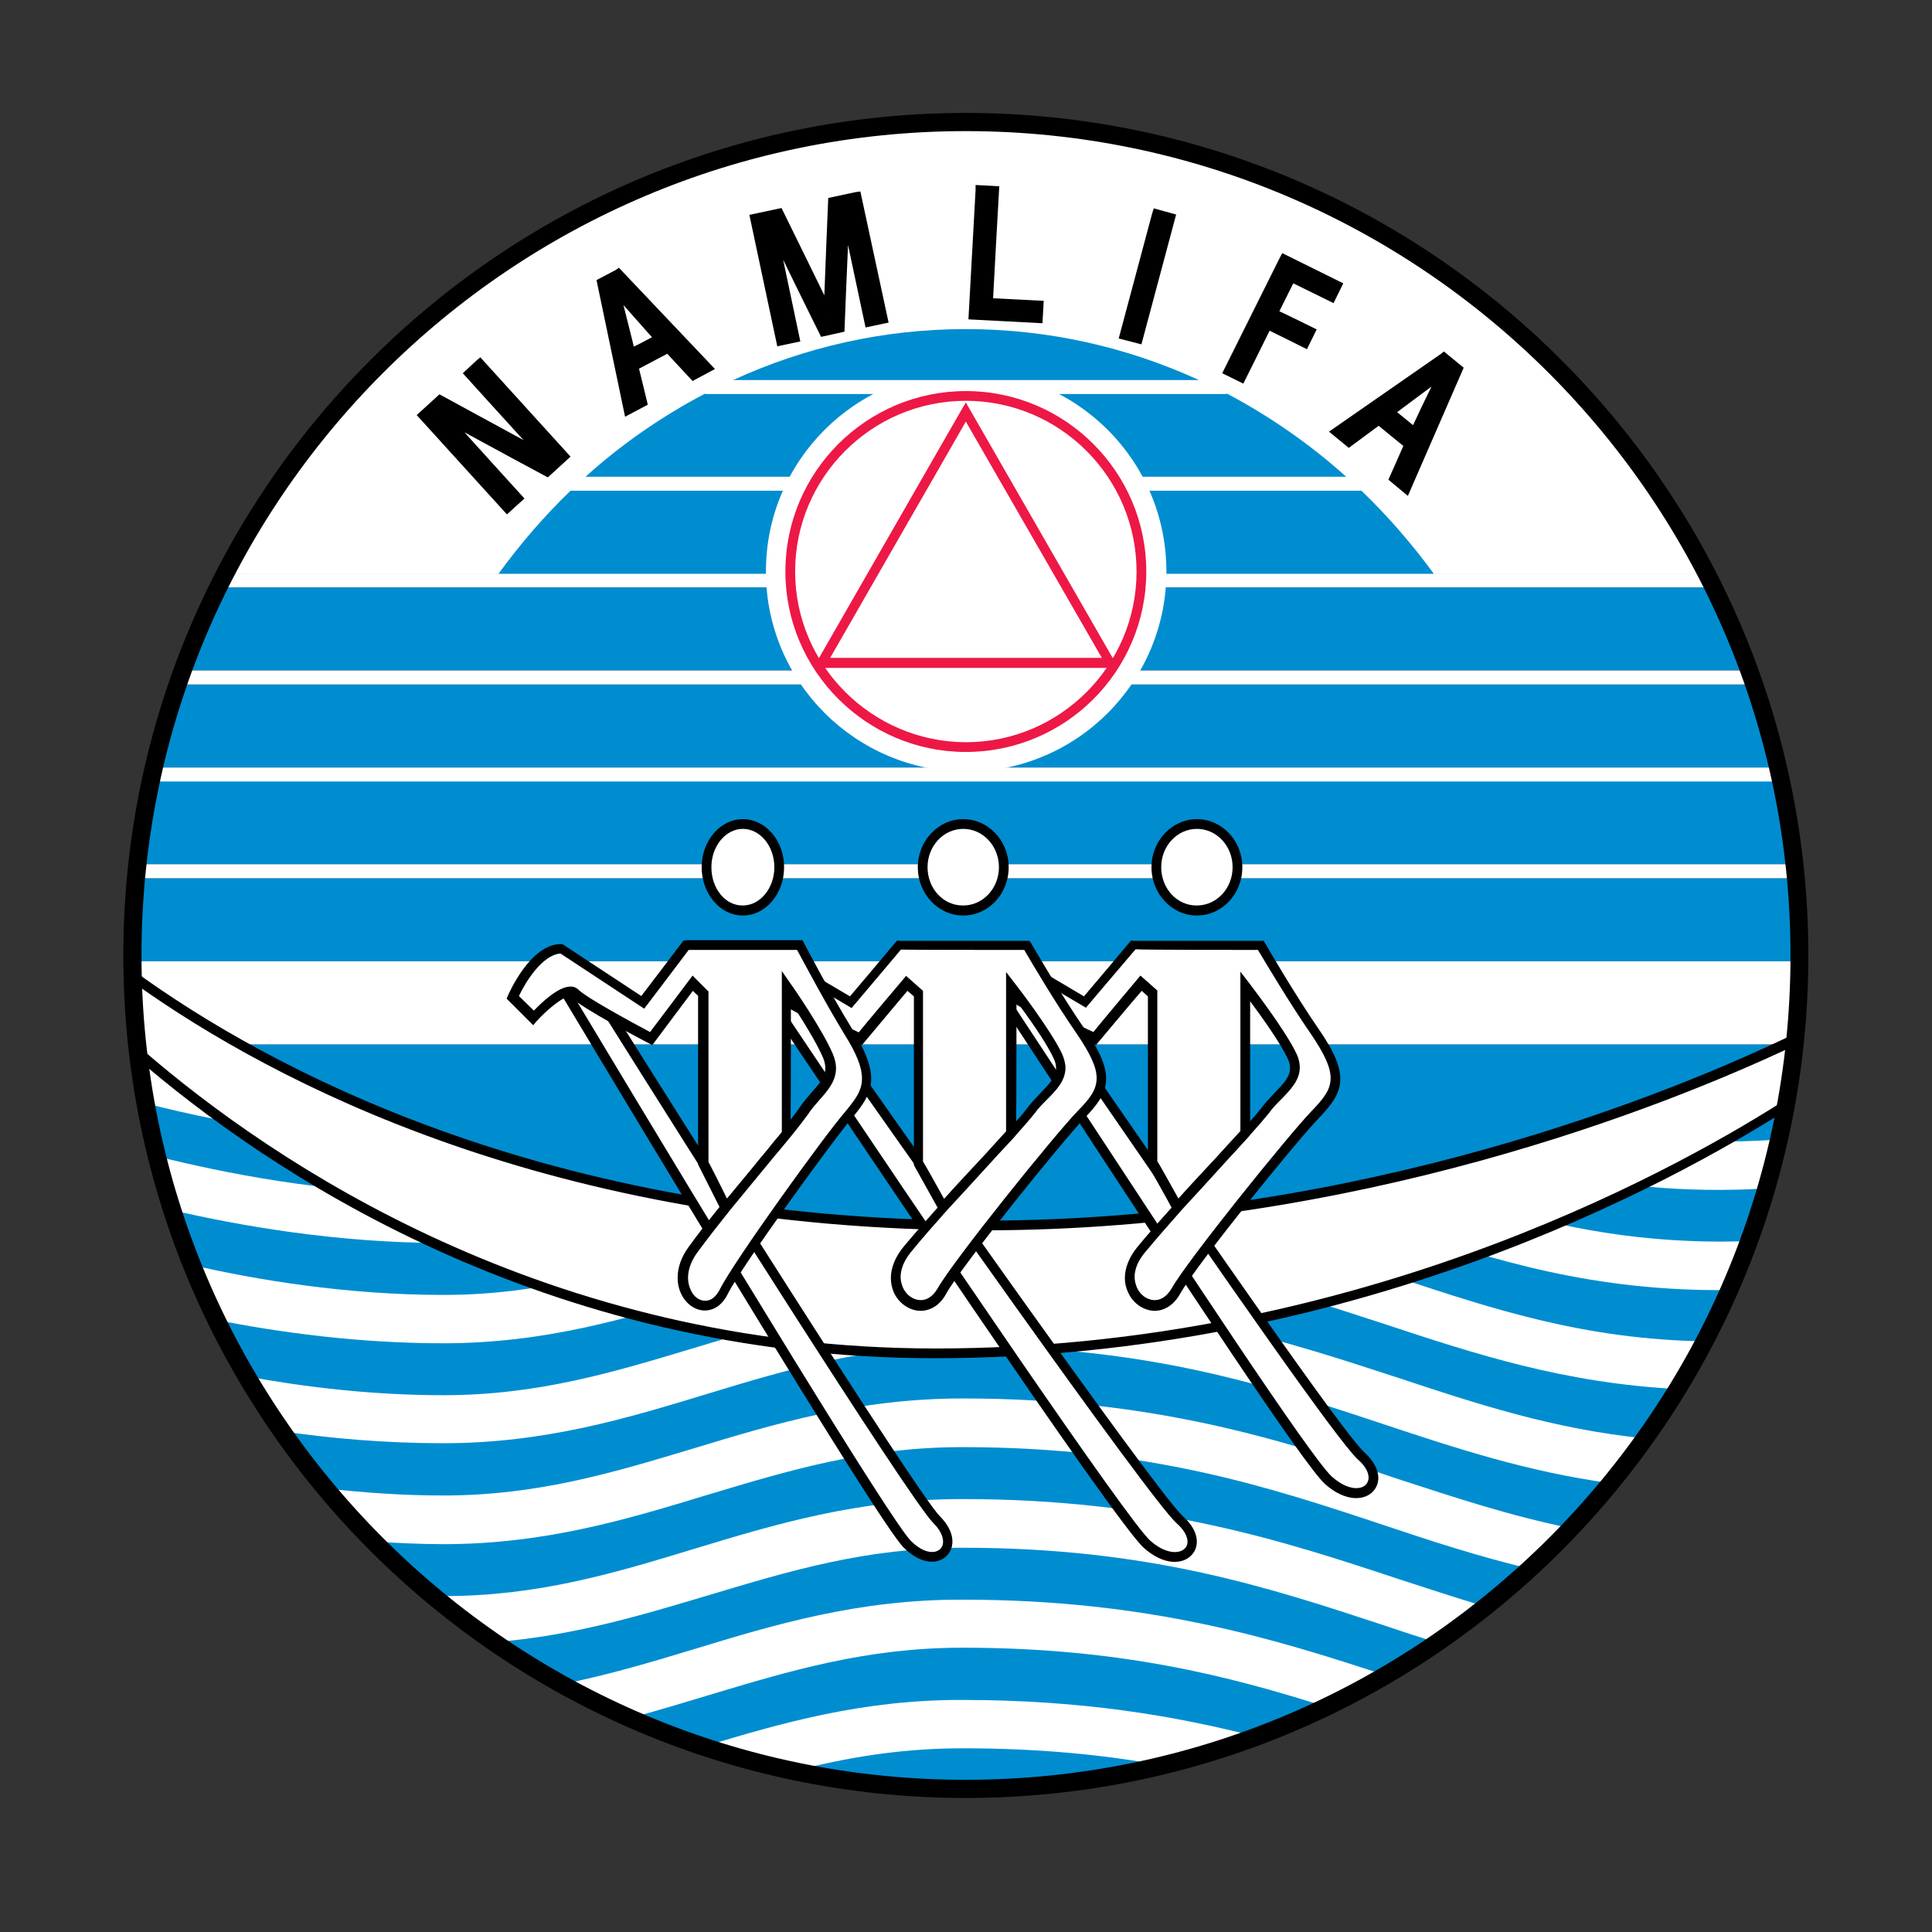 <?xml version="1.0" encoding="utf-8"?>
<!-- Generator: Adobe Illustrator 21.0.2, SVG Export Plug-In . SVG Version: 6.00 Build 0)  -->
<svg version="1.1" id="Layer_1" xmlns="http://www.w3.org/2000/svg" xmlns:xlink="http://www.w3.org/1999/xlink" x="0px" y="0px"
	 viewBox="0 0 595.3 595.3" style="enable-background:new 0 0 595.3 595.3;" xml:space="preserve">
<rect x="0" y="0" width="595.3" height="595.3" fill="#333333" stroke="none"/>
<style type="text/css">
	.st0{fill:#FFFFFF;}
	.st1{fill:#008DD0;}
	.st2{fill:#EC008C;}
	.st3{fill:#ED1846;}
</style>
<g>
	<path class="st0" d="M297.6,37.6c-99.4,0-185.5,56.5-228.3,139.1h456.6C483.3,94.2,397.1,37.6,297.6,37.6L297.6,37.6z"/>
	<path class="st0" d="M69.4,176.8c0,0.2-0.1,0.4-0.2,0.6C69.2,177.2,69.3,176.9,69.4,176.8L69.4,176.8L69.4,176.8z"/>
	<path class="st0" d="M525.9,176.8L525.9,176.8c0.1,0.2,0.2,0.4,0.3,0.6C526.1,177.2,526,176.9,525.9,176.8L525.9,176.8z"/>
	<path class="st0" d="M528.1,181c-0.6-1.3-1.2-2.5-1.9-3.7c-0.1-0.2-0.2-0.4-0.3-0.6H69.4c0,0.2-0.2,0.4-0.2,0.6
		c-0.6,1.2-1.3,2.4-1.9,3.7H528.1L528.1,181z"/>
	<path class="st1" d="M47.5,236.5h500.4c-2-8.7-4.5-17.2-7.3-25.6H54.8C51.9,219.3,49.5,227.8,47.5,236.5L47.5,236.5z"/>
	<path class="st1" d="M56.3,206.6h482.8c-3.2-8.8-6.9-17.3-11-25.6H67.2C63.1,189.3,59.4,197.9,56.3,206.6L56.3,206.6z"/>
	<path class="st1" d="M42.4,266.3h510.5c-0.9-8.7-2.3-17.2-4.1-25.6H46.5C44.7,249.1,43.3,257.7,42.4,266.3L42.4,266.3z"/>
	<path class="st1" d="M297.6,551.3c132.6,0,241.7-100.5,255.3-229.5H42.3C55.9,450.8,165.1,551.3,297.6,551.3L297.6,551.3z"/>
	<path class="st1" d="M40.9,294.4c0,0.6,0,1.2,0,1.8h513.6c0-0.6,0-1.2,0-1.8c0-8-0.4-16-1.2-23.8H42
		C41.2,278.5,40.9,286.4,40.9,294.4L40.9,294.4z"/>
	<path class="st0" d="M54.8,210.9h485.7c-0.5-1.4-0.9-2.9-1.4-4.3H56.3C55.7,208,55.3,209.5,54.8,210.9L54.8,210.9z"/>
	<path class="st0" d="M46.5,240.8h502.3c-0.3-1.4-0.6-2.8-1-4.3H47.5C47.1,237.9,46.8,239.3,46.5,240.8L46.5,240.8z"/>
	<path class="st0" d="M42,270.6h511.3c-0.1-1.4-0.2-2.8-0.4-4.3H42.4C42.2,267.8,42.1,269.2,42,270.6L42,270.6z"/>
	<path class="st0" d="M42.3,321.8H553c0.9-8.4,1.4-16.9,1.4-25.6H40.9C41,304.8,41.4,313.4,42.3,321.8L42.3,321.8z"/>
	<path class="st1" d="M419.5,151.2H175.8c-8.1,7.8-15.5,16.4-22.2,25.6h288.2C435,167.5,427.6,159,419.5,151.2L419.5,151.2z"/>
	<path class="st1" d="M378.1,121.3H217.2c-13.3,7-25.6,15.5-36.8,25.6h234.4C403.7,136.9,391.3,128.3,378.1,121.3L378.1,121.3z"/>
	<path class="st0" d="M369.4,117.1H225.9c-2.9,1.3-5.9,2.7-8.7,4.3h160.9C375.2,119.8,372.3,118.4,369.4,117.1L369.4,117.1z"/>
	<path class="st0" d="M180.4,146.9c-1.5,1.4-3.1,2.8-4.6,4.3h243.7c-1.5-1.4-3.1-2.9-4.7-4.3H180.4L180.4,146.9z"/>
	<path class="st0" d="M296.6,430.9c-32.1,0-57.9,7.8-82.9,15.4c-24.6,7.4-47.9,14.5-77.1,14.5c-12.7,0-24.9-0.9-36.4-2.2
		c4.7,5.7,9.7,11.2,14.8,16.4c7,0.4,14.2,0.8,21.6,0.8c31.4,0,56.8-7.7,81.4-15.2c25-7.5,48.6-14.7,78.5-14.7
		c57.4,0,94.3,12.2,129.8,24c14.9,5,29.6,9.8,45.2,13.5c4.3-4,8.5-8.2,12.6-12.5c-18.7-3.8-35.6-9.4-53.1-15.1
		C396.1,444.1,356.4,430.9,296.6,430.9L296.6,430.9z"/>
	<path class="st0" d="M296.6,461.9c-32.1,0-57.9,7.8-82.9,15.4c-24.6,7.5-47.9,14.5-77.1,14.5c-1.1,0-2.2,0-3.3,0
		c6,5.1,12.3,9.8,18.8,14.2c24.5-1.9,45.5-8.3,66-14.4c25-7.5,48.6-14.7,78.5-14.7c57.4,0,94.3,12.2,129.8,23.9
		c5.6,1.9,11.1,3.7,16.6,5.4c5.1-3.5,10-7.2,14.8-11.1c-8.9-2.7-17.8-5.6-26.7-8.5C396.1,475,356.4,461.9,296.6,461.9L296.6,461.9z"
		/>
	<path class="st0" d="M213.7,508.2c-13.5,4.1-26.7,8-40.7,10.8c6.8,3.7,13.8,7.2,21,10.4c8.2-2.2,16.2-4.6,24.1-7
		c25-7.5,48.6-14.7,78.5-14.7c48.1,0,81.8,8.6,112.3,18.3c6.2-3,12.3-6.3,18.3-9.7c-34.1-11.2-72.9-23.4-130.6-23.4
		C264.4,492.8,238.6,500.6,213.7,508.2L213.7,508.2z"/>
	<path class="st0" d="M216.7,538.2c9.1,3,18.4,5.6,27.9,7.5c16.1-4.1,32.7-7,52-7c23.6,0,43.7,2,61.7,5.3c9.9-2.4,19.6-5.4,29.1-8.8
		c-25.1-6.5-54.1-11.4-90.8-11.4C265.7,523.7,240.8,530.9,216.7,538.2L216.7,538.2z"/>
	<path class="st0" d="M296.6,400c-32.1,0-57.9,7.8-82.9,15.4c-24.6,7.4-47.9,14.5-77.1,14.5c-22.2,0-43.2-2.6-60.6-5.8
		c3.4,5.8,7,11.5,10.8,16.9c15,2.2,31.9,3.7,49.7,3.7c31.4,0,56.8-7.7,81.4-15.2c25-7.6,48.6-14.7,78.5-14.7
		c57.4,0,94.3,12.2,129.8,24c22.6,7.5,44.4,14.7,70,18.2c3.6-4.4,7.1-9.1,10.5-13.8c-28.2-2.9-51.6-10.6-75.7-18.6
		C396.1,413.2,356.4,400,296.6,400L296.6,400z"/>
	<path class="st0" d="M136.6,368c-36,0-69.1-6.9-88.2-11.7c1.4,5.6,3,11.1,4.7,16.6c20.4,4.7,50.5,10.1,83.5,10.1
		c15.2,0,28.9-1.9,41.9-4.5c-8.4-2.2-18.8-6.8-27.4-11.1C146.4,367.8,141.6,368,136.6,368L136.6,368z"/>
	<path class="st0" d="M539,382.4c-32.9,1.2-58.6-4.3-83.4-11.7c-7.1,2-16.1,4.4-26.5,7.2c31.6,10.5,62,20.1,103.8,19.6
		C535.1,392.6,537.1,387.5,539,382.4L539,382.4z"/>
	<path class="st0" d="M213.7,384.5c-24.6,7.4-47.9,14.5-77.1,14.5c-29.9,0-57.9-4.7-77.4-9.2c2.3,5.7,4.8,11.4,7.4,16.9
		c19.2,3.8,43.6,7.2,70,7.2c31.4,0,56.8-7.7,81.4-15.2c9.6-2.9,19-5.8,28.7-8.2c-11.8-2.3-21.5-5-28.8-7.4
		C216.5,383.6,215.1,384,213.7,384.5L213.7,384.5z"/>
	<path class="st0" d="M431.1,393.8c-8.5-2.8-17.4-5.8-26.7-8.6c-9.3,2.7-20.6,5-32.8,6.8c20,4.5,37.6,10.3,54.8,15.9
		c28.4,9.4,55.6,18.3,90.6,20.1c2.9-4.8,5.7-9.7,8.2-14.7C488.4,412.7,460.4,403.5,431.1,393.8L431.1,393.8z"/>
	<path class="st0" d="M42.6,323.8c0.6,5.4,1.4,10.8,2.4,16.2c12.1,3.1,29.4,6.9,49.5,9.4l-17.8-17.8C62.4,328.9,50.6,326,42.6,323.8
		L42.6,323.8z"/>
	<path class="st0" d="M499.6,349.7l-22.4,11.2c19.8,4.3,41.2,6.8,67,5.3c1.5-5,2.8-10,3.9-15.1C530.1,352.4,514.3,351.6,499.6,349.7
		L499.6,349.7z"/>
	<path d="M144.7,115l3.2-2.9l25.8,28.4l-5.2,4.7l-28.6-15.5c-1.6-0.8-3.2-1.8-5-3.3l-0.1,0c1.4,1.5,2.7,2.9,4,4.3l20.6,22.7
		l-3.2,2.8l-25.8-28.4l5.1-4.7l29.2,15.9c1.1,0.6,2.2,1.2,3.8,2.2l0.1-0.1c-1-1-2-2-3-3.1L144.7,115L144.7,115z"/>
	<path d="M146.8,111.1l-4.2,3.9c0,0,14,15.5,18.7,20.6c-8.1-4.4-25.9-14.1-25.9-14.1l-7,6.4l27.8,30.6l5.4-4.9
		c0,0-14.1-15.5-18.5-20.4c5.8,3.2,25.7,13.9,25.7,13.9l7-6.4L148,110.1L146.8,111.1z M147.7,114.3c1.8,2,22.1,24.2,23.8,26.2
		c-1.1,1-2.4,2.2-3.2,3c-1.7-1-27.7-15-27.7-15c-1.7-0.9-3.1-1.9-4.7-3.2l-2.1,2.3l4,4.2c0,0,15.5,17,19.6,21.5
		c-0.5,0.4-0.6,0.5-1,0.9c-1.8-2-22-24.3-23.8-26.2c1.1-1,2.4-2.2,3.2-3c1.7,1,28.3,15.5,28.3,15.5c0.1,0,3.7,2.1,3.7,2.1l1.9-2.4
		l-3-3.1c0,0-15.9-17.5-20.1-22.1C147.3,114.7,147.3,114.6,147.7,114.3z"/>
	<path d="M203.2,104.3l-8.9,4.7l-5-20.4l0.1,0L203.2,104.3L203.2,104.3 M193.6,126.3l4.2-2.3l-2.7-11l10.7-5.7l7.8,8.4l4.2-2.3
		l-27.5-28.9l-5,2.6L193.6,126.3L193.6,126.3z"/>
	<path d="M187.8,89l5.5,22.3l12.3-6.5l-15.2-17.1L187.8,89z M192.1,94c3.6,4,7.3,8.3,8.8,9.9c-1.7,0.9-3.9,2.1-5.6,2.9
		C194.8,104.7,193.4,99.1,192.1,94z"/>
	<path d="M189.7,83.2l-5.9,3.1l8.8,42.1l7-3.7c0,0-2.2-9.2-2.7-11.1c1.5-0.8,7.2-3.8,8.7-4.6c1.3,1.4,7.8,8.4,7.8,8.4l6.9-3.7
		l-29.6-31.2L189.7,83.2z M190.1,86.4c1.4,1.5,22.9,24.2,25.3,26.7c-0.6,0.4-0.8,0.5-1.4,0.7c-1.3-1.3-7.8-8.4-7.8-8.4l-12.8,6.7
		c0,0,2.3,9.3,2.7,11.2c-0.5,0.2-0.7,0.4-1.4,0.7c-0.7-3.4-7.1-34.1-7.6-36.1C188.1,87.5,189.1,86.9,190.1,86.4z"/>
	<path d="M256.6,62.2l7.3-1.6l8,37.6l-4.2,0.9l-6.6-31c-0.4-1.6-0.6-3.1-1-4.7h-0.1c0,2.3,0,3.8-0.1,5.4l-1.3,32.3l-4.9,1.1
		l-14.5-29.4c-0.6-1.3-1.2-2.4-2.1-4.4H237c0.3,1.6,0.8,3.3,1.1,4.8l6.6,30.9l-4.1,0.9l-8-37.6l7.3-1.6l13.7,27.7
		c0.7,1.5,1.3,3,2,5.4l0-0.1c-0.1-2-0.3-3.8-0.2-5.8L256.6,62.2L256.6,62.2z"/>
	<path d="M263.6,59.2l-8.4,1.8c0,0-1.1,26.5-1.2,30c-3-6.2-13.2-26.9-13.2-26.9l-9.9,2.1l8.6,40.5l7.1-1.5c0,0-3.5-16.7-5.3-25.2
		c4.2,8.7,11.7,23.8,11.7,23.8l7.2-1.6c0,0,0.7-18.4,1.1-26.7c1.8,8.4,5.4,25.4,5.4,25.4l7.1-1.5l-8.7-40.4L263.6,59.2z M262.8,62.4
		c0.6,2.6,6.9,32,7.4,34.6c-0.6,0.2-0.7,0.2-1.2,0.2c-0.6-2.6-6.3-29.4-6.3-29.4l-0.4-1.6l-0.7-3.3l-3,0.5l-0.1,4.8v0.4
		c0,0-1,25.5-1.3,31.1c-0.9,0.2-1.7,0.4-2.7,0.6c-1-1.9-14-28.4-14-28.4c0,0-2.1-4.4-2.1-4.4l-3,1l1.1,4.8c0,0,5,23.3,6.3,29.4
		c-0.6,0.1-0.7,0.1-1.3,0.2c-0.5-2.6-6.8-32-7.4-34.6c1.5-0.3,3.5-0.8,4.8-1c0.9,1.9,13.1,26.6,13.1,26.6c0.6,1.3,1.1,2.7,1.9,5.2
		l3-0.6c-0.1-1.5-0.2-3.2-0.2-4.9c0-0.3,0-0.5,0-0.8c0,0,0.9-24.1,1.1-29.6C259.3,63.2,261.3,62.7,262.8,62.4z"/>
	<polygon points="300,97 302.1,58.7 306.3,58.9 304.5,93.4 320.1,94.3 319.9,98.1 300,97 	"/>
	<path d="M300.6,58.6l-2.2,39.8l22.8,1.2l0.4-6.9c0,0-13.2-0.7-15.6-0.8c0.1-2.7,1.9-34.5,1.9-34.5l-7.3-0.4L300.6,58.6z
		 M303.5,60.2c0.6,0.1,0.7,0.1,1.3,0.1c-0.1,2.7-1.8,34.5-1.8,34.5s13.2,0.7,15.6,0.9c0,0.4,0,0.4,0,0.8c-2.4-0.1-14.6-0.8-16.9-0.9
		C301.7,93,303.4,62.9,303.5,60.2z"/>
	<polygon points="346.6,103.3 356.5,66.2 360.6,67.3 350.7,104.4 346.6,103.3 	"/>
	<path d="M355,65.8l-10.3,38.5l7,1.8l10.7-40l-6.9-1.9L355,65.8z M357.5,68c0.6,0.1,0.7,0.2,1.3,0.3c-0.7,2.6-8.5,31.7-9.2,34.2
		c-0.5-0.1-0.7-0.1-1.3-0.3C349.1,99.7,356.8,70.6,357.5,68z"/>
	<polygon points="378.6,114.3 395.7,80 411.9,88 410.2,91.4 397.8,85.3 392.2,96.6 403.7,102.3 401.9,105.7 390.5,100 382.4,116.2 
		378.6,114.3 	"/>
	<path d="M394.4,79.3L376.6,115l6.5,3.2c0,0,7-14,8.1-16.3c2.1,1,11.5,5.7,11.5,5.7l3-6.1c0,0-9.3-4.6-11.5-5.6
		c0.9-1.8,3.4-6.8,4.3-8.6c2.2,1.1,12.4,6.1,12.4,6.1l3-6.1L395.1,78L394.4,79.3z M396.4,82c2,1,11.4,5.7,13.4,6.7
		c-0.2,0.3-0.2,0.4-0.4,0.7c-2.1-1-12.3-6.1-12.3-6.1l-7,13.9c0,0,9.4,4.7,11.5,5.7c-0.2,0.4-0.2,0.4-0.4,0.7
		c-2.1-1-11.5-5.7-11.5-5.7s-7,13.9-8.1,16.2c-0.5-0.2-0.6-0.3-1.1-0.6C381.8,111.3,395.2,84.3,396.4,82z"/>
	<path d="M435.8,133.3l-7.9-6.4l16.9-12.6l0.1,0.1L435.8,133.3L435.8,133.3 M411.9,133.1l3.6,3l9.2-6.8l9.4,7.6l-4.7,10.5l3.7,3
		l15.9-36.5l-4.4-3.6L411.9,133.1L411.9,133.1z"/>
	<path d="M427.1,125.7l-1.5,1.2l10.7,8.8l9.9-20.7l-2.3-1.9L427.1,125.7z M441.1,119.1c-2.4,4.8-4.8,10-5.7,11.9
		c-1.5-1.2-3.4-2.8-4.9-4C432.2,125.7,436.8,122.3,441.1,119.1z"/>
	<path d="M443.9,109.1l-34.4,23.9l6.1,5c0,0,7.7-5.7,9.2-6.8c1.4,1.1,6.3,5.2,7.6,6.2c-0.7,1.7-4.6,10.4-4.6,10.4l6,5l17.2-39.5
		l-6.1-5L443.9,109.1z M444.6,112.1c0.8,0.7,1.8,1.5,2.6,2.2c-0.8,1.9-13.3,30.5-14.7,33.7c-0.6-0.5-0.8-0.7-1.2-1.1
		c0.7-1.7,4.7-10.4,4.7-10.4l-11.1-9.2c0,0-7.7,5.7-9.2,6.8c-0.5-0.4-0.7-0.5-1.3-1C417.3,131.2,443,113.3,444.6,112.1z"/>
	<path class="st0" d="M303,377.6c-136.8,0-223.7-49-262-76.8c0.2,8,0.7,15.9,1.7,23.7c39.2,34,124.3,92.6,245.4,92.6
		c126.4,0,222.3-51,262.2-76.5c1.2-6.6,2.2-13.3,2.9-20.1C515.3,338.4,419.6,377.6,303,377.6L303,377.6z"/>
	<path d="M39.5,300.8c0.2,8.1,0.7,16.1,1.7,23.9l0,0.5l0.4,0.4c40,34.7,125.3,92.9,246.4,92.9c128.7,0,226.8-53.7,263-76.8l0.5-0.4
		l0.1-0.7c1.3-7.2,2.3-13.8,2.9-20.3l0.3-2.6l-2.4,1.1C516.5,336.2,420,376.1,303,376.1c-135.4,0-221.7-48-261.1-76.5l-2.5-1.8
		L39.5,300.8z M42.6,303.8c40.8,28.9,126.9,75.3,260.4,75.3c115.1,0,210.4-38.4,248.4-56.2c-0.6,5.3-1.4,10.8-2.4,16.7
		c-36.4,23.1-133.6,75.9-260.8,75.9c-119.7,0-204.1-57.3-244-91.8C43.3,317.3,42.9,310.5,42.6,303.8z"/>
	<path class="st0" d="M419.5,448.6c-8.4-7.5-80.2-113-95.9-135.3c-5.5-2.8-10.9-5.8-12.5-7.1l-2,1.3
		c21.9,32.8,91.5,140.8,100.3,148.7C419.5,465.2,428.7,456.9,419.5,448.6L419.5,448.6z"/>
	<path d="M310.3,304.9L307,307l25.4,38.7c29.2,44.6,69.2,105.6,75.9,111.6c6.2,5.5,12.2,5.2,14.9,2.1c0.9-1,1.5-2.4,1.5-4
		c0-2.3-1.2-5.1-4.3-7.9c-6.4-5.7-51.4-71-78.3-109.9l-17.6-25.4l-0.3-0.2c-8.9-4.6-11.4-6.3-12.2-6.9l-0.8-0.8L310.3,304.9z
		 M410.4,455c-6.5-5.8-48-69.1-75.5-111c0,0-21.6-32.7-23.6-35.8c1.4,1,4.5,2.8,11.2,6.2c0.4,0.6,17.2,24.8,17.2,24.8
		c36.4,52.9,72.6,105,78.7,110.5l0,0c2.4,2.1,3.3,4.1,3.3,5.6c0,0.8-0.3,1.5-0.7,2C419.3,459.3,415,459.1,410.4,455z M420.5,447.5
		L420.5,447.5L420.5,447.5z"/>
	<path class="st0" d="M381.4,267.2c0,7.4-5.6,13.3-12.5,13.3c-6.9,0-12.5-5.9-12.5-13.3c0-7.3,5.6-13.3,12.5-13.3
		C375.7,253.9,381.4,259.9,381.4,267.2L381.4,267.2z"/>
	<path d="M354.8,267.2c0,8.2,6.3,14.9,14,14.9c7.7,0,14-6.6,14-14.9c0-8.2-6.3-14.8-14-14.8C361.1,252.4,354.8,259.1,354.8,267.2z
		 M357.8,267.2c0-6.5,4.9-11.8,11-11.8c6.1,0,11,5.3,11,11.8c0,6.5-4.9,11.8-11,11.8C362.7,279.1,357.8,273.8,357.8,267.2z"/>
	<path class="st0" d="M362.3,397.9c-6.1,10.9-20.9-0.4-10.7-12.8c13.1-16,33.3-36.2,38.1-42.7c4.8-6.4,11.9-9.6,8.4-17
		c-3.6-7.4-14.3-21.3-14.3-21.3v45.3l-20.9,22.7l-7.6-13.7v-52.2l-3.6-3.2l-14.3,17c0,0-22.6-10.6-26.2-13.8
		c-3.6-3.2-14.3,7.5-14.3,7.5l-7.2-6.4c0,0,7.2-15,16.7-15l28,16.5l14.9-17.6h39.3c0,0,9.2,15.7,16.7,26.7c9.6,13.8,7.1,18.1,0,25.6
		C398,350.9,367.1,389.4,362.3,397.9L362.3,397.9z"/>
	<path d="M349.2,289.8h-0.7c0,0-13,15.5-14.5,17.2c-2-1.2-27.2-16.1-27.2-16.1h-0.4c-10.4,0-17.8,15.2-18.1,15.8l-0.5,1l9,8.1l1-1
		c4.6-4.5,10.7-8.7,12.2-7.4c3.7,3.2,24.2,13,26.6,14.1l1.1,0.5c0,0,12.3-14.7,14.1-16.7c0.8,0.7,1.4,1.3,1.9,1.7c0,1.3,0,52,0,52
		s6.5,11.5,7.3,13.1c-3.7,4.1-7.4,8.3-10.6,12.2c-2.5,3.1-3.8,6.4-3.8,9.5c0,1.5,0.3,3,1,4.4c1.4,3.3,4.6,5.5,7.9,5.7
		c3.2,0.1,6.2-1.8,8.1-5.2l0,0c4.8-8.7,35.8-47,42.7-54.1c7.7-8,10-13.1,0.1-27.4c-7.4-10.7-16.5-26.4-16.6-26.6l-0.4-0.7h-0.9
		H349.2z M387.6,292.7c2,3.3,9.8,16.5,16.4,26c4.2,6.2,6,10.2,6,13.5c0,3.8-2.4,6.5-5.9,10.2c-6.9,7.1-38.2,45.9-43.1,54.6l0,0
		c-1.4,2.4-3.3,3.7-5.4,3.6c-2.2-0.1-4.3-1.6-5.3-3.9c-0.4-1-0.7-2.1-0.7-3.2c0-2.5,1.1-5.1,3.2-7.6c3.5-4.2,7.5-8.8,11.5-13.3
		c0.5-0.5,9.2-10,15-16.4c2.1-2.2,3.9-4.3,5.5-6c0,0,0.4-0.5,0.4-0.5c2.5-2.8,4.5-5.1,5.7-6.6c1.2-1.7,2.6-3.1,4-4.5
		c2.7-2.8,5.6-5.7,5.6-9.7c0-1.3-0.3-2.8-1.1-4.4c-3.6-7.5-14.1-21-14.5-21.6l-2.7-3.5c0,0,0,48,0,49.1c-0.2,0.2-3.3,3.6-5.5,6
		c-0.6,0.7-1.3,1.4-1.9,2.1c-3.6,3.9-7.7,8.2-11.7,12.7c-1.5-2.7-6.1-11-6.5-11.5c0-0.8,0-52.6,0-52.6l-5.2-4.6
		c0,0-13.2,15.7-14.5,17.4c-6.9-3.2-22.1-10.8-24.8-13.1c-3.9-3.5-11.8,3.1-15.4,6.5c-1.2-1.2-4.1-3.7-5.2-4.7
		c1.7-3.1,7.5-12.8,14.5-13.1c0.8,0.5,28.6,16.9,28.6,16.9s14.4-17,15.3-18C351.2,292.7,386,292.7,387.6,292.7z M385.2,308.5
		c3.4,4.6,9.1,12.5,11.5,17.5c0.6,1.2,0.8,2.2,0.8,3.2c0,2.5-1.9,4.6-4.8,7.6c-1.4,1.5-2.9,3-4.2,4.8c-0.7,0.9-1.9,2.3-3.3,3.9
		C385.2,339.6,385.2,315.1,385.2,308.5z"/>
	<path class="st0" d="M363.5,468.3c-8.4-7.5-96.3-132.7-111.9-154.9c-5.5-2.8-11-5.8-12.5-7.1l-2,1.3
		c21.9,32.8,107.5,160.5,116.3,168.3C363.5,484.8,372.7,476.6,363.5,468.3L363.5,468.3z"/>
	<path d="M238.3,304.9l-3.4,2.1l0.9,1.3c25.1,37.5,107.7,160.7,116.6,168.6c6.1,5.5,12.1,5.3,14.9,2.1c2.3-2.6,2.3-7.2-2.8-11.8l0,0
		c-8.2-7.3-94.5-130.2-111.7-154.7l-0.2-0.3l-0.4-0.2c-9-4.6-11.5-6.3-12.2-6.9l-0.8-0.8L238.3,304.9z M354.4,474.7
		c-6.8-6.1-63.6-89.6-115-166.4c2,1.3,5.7,3.4,11.2,6.2c24.5,34.9,103.7,147.6,112,154.9l0,0c3.6,3.2,3.9,6.2,2.6,7.6
		C363.4,479,359,478.8,354.4,474.7z"/>
	<path class="st0" d="M309.3,267.2c0,7.4-5.6,13.3-12.5,13.3c-6.9,0-12.5-5.9-12.5-13.3c0-7.3,5.6-13.3,12.5-13.3
		C303.7,253.9,309.3,259.9,309.3,267.2L309.3,267.2z"/>
	<path d="M282.8,267.2c0,8.2,6.3,14.9,14,14.9c7.7,0,14-6.6,14-14.9c0-8.2-6.3-14.8-14-14.8C289.1,252.4,282.8,259.1,282.8,267.2z
		 M285.8,267.2c0-6.5,4.9-11.8,11-11.8c6.1,0,11,5.3,11,11.8c0,6.5-4.9,11.8-11,11.8C290.7,279.1,285.8,273.8,285.8,267.2z"/>
	<path class="st0" d="M290.3,397.9c-6.1,10.9-20.9-0.4-10.7-12.8c13.1-16,33.3-36.2,38.1-42.7c4.7-6.4,11.9-9.6,8.4-17
		c-3.6-7.4-14.4-21.3-14.4-21.3v45.3l-20.9,22.7l-7.7-13.7v-52.2l-3.6-3.2l-14.3,17c0,0-22.6-10.6-26.2-13.8
		c-3.6-3.2-14.3,7.5-14.3,7.5l-7.1-6.4c0,0,7.1-15,16.7-15l28,16.5l14.9-17.6h39.3c0,0,9.2,15.7,16.7,26.7c9.5,13.8,7.2,18.1,0,25.6
		C326,350.9,295,389.4,290.3,397.9L290.3,397.9z"/>
	<path d="M277.1,289.8h-0.7c0,0-13,15.5-14.5,17.2c-2-1.2-27.3-16.1-27.3-16.1h-0.4c-10.3,0-17.7,15.2-18,15.8l-0.5,1l9,8.1l1-1
		c4.6-4.5,10.7-8.7,12.2-7.4c3.7,3.2,24.2,13,26.6,14.1l1.1,0.5c0,0,12.3-14.7,14-16.7c0.8,0.7,1.5,1.3,2,1.7c0,1.3,0,52,0,52
		s6.4,11.5,7.3,13.1c-3.7,4.2-7.4,8.3-10.6,12.2c-2.5,3.1-3.8,6.4-3.8,9.5c0,1.5,0.3,3,0.9,4.4c1.5,3.3,4.6,5.5,7.9,5.7
		c3.3,0.1,6.3-1.7,8.2-5.2l0,0c4.8-8.7,35.8-47,42.6-54.1c7.7-8,10.1-13.1,0.2-27.4c-7.4-10.7-16.5-26.4-16.6-26.6l-0.5-0.7h-0.8
		H277.1z M315.6,292.7c1.9,3.3,9.7,16.5,16.3,26c4.2,6.2,6,10.2,6,13.5c0,3.8-2.3,6.5-5.9,10.2c-6.9,7.1-38.2,45.9-43.1,54.6l0,0
		c-1.4,2.4-3.3,3.7-5.4,3.6c-2.2-0.1-4.3-1.6-5.3-3.9c-0.4-1-0.7-2.1-0.7-3.2c0-2.5,1.1-5.1,3.1-7.6c3.4-4.2,7.3-8.6,11.3-13.1
		c0.2-0.2,9.7-10.5,15.5-16.9c1.9-2,3.6-3.9,5.2-5.6l0.4-0.5c2.5-2.8,4.5-5.1,5.7-6.6c1.2-1.7,2.6-3.1,4-4.5
		c2.8-2.8,5.6-5.7,5.6-9.7c0-1.3-0.4-2.8-1.1-4.4c-3.6-7.5-14-21-14.5-21.6l-2.7-3.5c0,0,0,48,0,49.1c-0.2,0.2-3.2,3.5-5.2,5.7
		c-0.7,0.8-1.4,1.6-2.2,2.4c-3.6,3.9-7.7,8.2-11.7,12.7c-1.5-2.7-6.1-11-6.5-11.5c0-0.8,0-52.6,0-52.6l-5.2-4.6
		c0,0-13.3,15.7-14.6,17.4c-6.8-3.2-22.1-10.8-24.8-13.1c-3.8-3.5-11.7,3.1-15.3,6.5c-1.3-1.2-4.1-3.7-5.2-4.7
		c1.7-3.1,7.5-12.8,14.5-13.1c0.9,0.5,28.6,16.9,28.6,16.9s14.4-17,15.2-18C279.2,292.7,314,292.7,315.6,292.7z M313.2,308.5
		c3.4,4.6,9.1,12.5,11.4,17.5c0.6,1.2,0.8,2.2,0.8,3.2c0,2.5-1.9,4.6-4.8,7.6c-1.4,1.5-2.9,3-4.2,4.8c-0.7,0.9-1.8,2.3-3.3,3.9
		C313.2,339.6,313.2,315.1,313.2,308.5z"/>
	<path class="st0" d="M288.6,468.3c-7.5-7.5-86.2-132.7-100.2-154.9c-4.9-2.8-9.8-5.8-11.2-7.1l-1.8,1.3
		c19.7,32.8,96.3,160.5,104.2,168.3C288.6,484.8,296.9,476.6,288.6,468.3L288.6,468.3z"/>
	<path d="M176.3,304.9l-3,2.1l0.7,1.2c22.5,37.5,96.5,160.7,104.4,168.6c5.5,5.5,10.7,5.2,13.3,2.6c2.5-2.5,2.8-7.3-2.1-12.2l0,0
		c-7.3-7.3-84.6-130.1-100-154.7l-0.2-0.3l-0.4-0.2c-8-4.6-10.3-6.3-10.9-6.9l-0.9-0.9L176.3,304.9z M280.6,474.7
		c-6-6-56.8-89.4-102.8-166.1c1.4,1,4.1,2.8,9.5,5.9c21.9,34.9,92.9,147.5,100.3,154.8l0,0c3.4,3.4,3.6,6.6,2.1,8
		C288,478.9,284.4,478.6,280.6,474.7z"/>
	<path class="st0" d="M240.1,267.2c0,7.4-5,13.3-11.2,13.3c-6.2,0-11.2-5.9-11.2-13.3c0-7.3,5.1-13.3,11.2-13.3
		C235.1,253.9,240.1,259.9,240.1,267.2L240.1,267.2z"/>
	<path d="M216.2,267.2c0,8.2,5.7,14.9,12.7,14.9c6.9,0,12.7-6.6,12.7-14.9c0-8.2-5.7-14.8-12.7-14.8
		C221.9,252.4,216.2,259.1,216.2,267.2z M219.2,267.2c0-6.5,4.4-11.8,9.7-11.8c5.3,0,9.7,5.3,9.7,11.8c0,6.5-4.4,11.8-9.7,11.8
		C223.5,279.1,219.2,273.8,219.2,267.2z"/>
	<path class="st0" d="M223,397.9c-5.4,10.9-18.7-0.4-9.6-12.8c11.7-16,29.9-36.2,34.1-42.7c4.3-6.4,10.7-9.6,7.5-17
		c-3.2-7.4-12.8-21.3-12.8-21.3v45.3l-18.8,22.7l-6.8-13.7v-52.2l-3.2-3.2l-12.8,17c0,0-20.3-10.6-23.4-13.8
		c-3.2-3.2-12.8,7.5-12.8,7.5l-6.3-6.4c0,0,6.3-15,14.9-15l25.1,16.5l13.3-17.6h35.2c0,0,8.2,15.7,14.9,26.7
		c8.6,13.8,6.4,18.1,0,25.6C255,350.9,227.3,389.4,223,397.9L223,397.9z"/>
	<path d="M211.3,289.8h-0.7c0,0-11.5,15.2-13,17.1c-2.1-1.4-24.3-16-24.3-16h-0.5c-9.4,0-16,15.2-16.3,15.9l-0.4,0.9l8.2,8.2l1-1.2
		c2.8-3.1,7.8-7.5,10.1-7.6c0.4,0,0.5,0.1,0.6,0.2c3.2,3.3,21.7,13,23.8,14.1l1.2,0.6c0,0,10.8-14.4,12.5-16.7
		c0.7,0.7,1.2,1.2,1.6,1.5c0,1.2,0,52,0,52s5.9,11.7,6.6,13.1c-3.4,4.2-6.7,8.4-9.5,12.3c-2.3,3.1-3.4,6.4-3.4,9.5
		c0,1.9,0.4,3.6,1.2,5.2c1.5,3,4.3,4.9,7.2,4.9c1.7,0,4.9-0.7,7.1-5.2l0,0c4.3-8.6,32.1-46.9,38.2-54.1c6.8-8,8.9-13,0.1-27.4
		c-6.6-10.7-14.8-26.4-14.9-26.6l-0.4-0.8h-0.9H211.3z M245.6,292.7c1.8,3.3,8.8,16.5,14.6,26c3.9,6.2,5.4,10.3,5.4,13.6
		c0,3.9-2.1,6.5-5.2,10.3c-6.2,7.1-34.2,45.9-38.6,54.7l0,0c-1.2,2.3-2.7,3.5-4.5,3.5c-1.8,0-3.5-1.2-4.4-3.2
		c-0.6-1.2-0.9-2.5-0.9-3.9c0-2.5,1-5.2,2.8-7.7c3.1-4.2,6.6-8.7,10.2-13.2c0.3-0.4,8.9-10.8,14-17c1.5-1.7,2.8-3.4,4-4.8l0.9-1.1
		l0,0c2.3-2.8,4-5.1,5.1-6.6c1.1-1.7,2.4-3.1,3.6-4.5c2.5-2.8,5-5.7,5-9.7c0-1.3-0.3-2.7-1-4.4c-3.2-7.5-12.5-21-13-21.6l-2.7-3.9
		c0,0,0,48.5,0,49.6c-0.1,0.2-2.8,3.3-4.5,5.5c-0.7,0.8-1.4,1.7-2.1,2.5c-3.1,3.9-6.7,8.1-10.3,12.5c-1.4-2.9-5.4-10.8-5.7-11.3
		c0-0.7,0-52.5,0-52.5l-4.9-4.9c0,0-11.7,15.6-13.1,17.4c-6.2-3.3-19.6-10.6-22-13c-0.7-0.7-1.7-1.1-2.7-1c-3.7,0.1-8.8,5-11.1,7.4
		c-1.3-1.3-3.7-3.6-4.6-4.5c2-4.3,7.2-12.7,12.8-13.1c0.9,0.6,25.8,17,25.8,17s12.9-17,13.7-18.1
		C213.4,292.7,243.9,292.7,245.6,292.7z M243.7,308.9c3.1,4.6,7.9,12.3,9.9,17c0.5,1.2,0.7,2.3,0.7,3.2c0,2.7-1.8,4.8-4.3,7.6
		c-1.3,1.5-2.6,3-3.8,4.8c-0.6,0.9-1.5,2.1-2.6,3.5C243.7,339,243.7,315.9,243.7,308.9z"/>
	<path class="st0" d="M243.6,176.1c0-29.9,24.2-54.1,54-54.1c29.9,0,54.1,24.2,54.1,54.1c0,29.9-24.2,54.1-54.1,54.1
		C267.8,230.2,243.6,205.9,243.6,176.1L243.6,176.1z"/>
	<path class="st2" d="M242,176.1c0,30.6,25,55.6,55.6,55.6c30.7,0,55.6-24.9,55.6-55.6c0-30.6-24.9-55.6-55.6-55.6
		C267,120.5,242,145.4,242,176.1z M245,176.1c0-29,23.6-52.6,52.6-52.6c29,0,52.6,23.6,52.6,52.6c0,29-23.6,52.6-52.6,52.6
		C268.6,228.6,245,205,245,176.1z"/>
	<path class="st0" d="M236,176.1c0-34.1,27.6-61.7,61.7-61.7c34.1,0,61.7,27.6,61.7,61.7c0,34-27.6,61.7-61.7,61.7
		C263.6,237.7,236,210.1,236,176.1L236,176.1z"/>
	<path class="st0" d="M243.6,176.1c0-29.9,24.2-54.1,54-54.1c29.9,0,54.1,24.2,54.1,54.1c0,29.9-24.2,54.1-54.1,54.1
		C267.8,230.2,243.6,205.9,243.6,176.1L243.6,176.1z"/>
	<path class="st3" d="M242,176.1c0,30.6,25,55.6,55.6,55.6c30.7,0,55.6-24.9,55.6-55.6c0-30.6-24.9-55.6-55.6-55.6
		C267,120.5,242,145.4,242,176.1z M245,176.1c0-29,23.6-52.6,52.6-52.6c29,0,52.6,23.6,52.6,52.6c0,29-23.6,52.6-52.6,52.6
		C268.6,228.6,245,205,245,176.1z"/>
	<polygon class="st0" points="297.6,126.9 253.2,204.3 342.1,204.3 297.6,126.9 253.2,204.3 342.1,204.3 297.6,126.9 	"/>
	<path class="st3" d="M296.3,126.2l-45.7,79.6h94l-47-81.8L296.3,126.2z M297.6,129.9c2.4,4.1,39.5,68.7,41.9,72.8
		c-4.8,0-79,0-83.7,0C258.1,198.6,295.3,134,297.6,129.9z"/>
	<path class="st1" d="M297.6,101.4c-25.5,0-49.7,5.6-71.7,15.7h143.5C347.4,107,323.1,101.4,297.6,101.4L297.6,101.4z"/>
	<path d="M42.2,294.4C42.2,153.6,156.8,39,297.6,39c140.9,0,255.5,114.6,255.5,255.5c0,140.9-114.6,255.5-255.5,255.5
		C156.8,550,42.2,435.3,42.2,294.4 M39.5,294.4c0,142.3,115.8,258.1,258.1,258.1c142.3,0,258.2-115.8,258.2-258.1
		c0-142.3-115.8-258.1-258.2-258.1C155.3,36.3,39.5,152.1,39.5,294.4z"/>
	<path d="M40.7,294.4c0,141.7,115.3,257,257,257c141.7,0,257-115.3,257-257c0-141.7-115.3-257-257-257
		C155.9,37.4,40.7,152.7,40.7,294.4z M43.6,294.4c0-140.1,113.9-254,254-254c140.1,0,254.1,114,254.1,254
		c0,140.1-113.9,254-254.1,254C157.6,548.5,43.6,434.5,43.6,294.4z"/>
	<path d="M38,294.4c0,143.2,116.5,259.6,259.6,259.6c143.2,0,259.6-116.5,259.6-259.6S440.8,34.8,297.6,34.8
		C154.5,34.8,38,151.3,38,294.4z M41.1,294.4C41.1,153,156.2,37.8,297.6,37.8c141.5,0,256.7,115.1,256.7,256.6
		c0,141.5-115.2,256.6-256.7,256.6C156.2,551.1,41.1,435.9,41.1,294.4z"/>
</g>
</svg>
